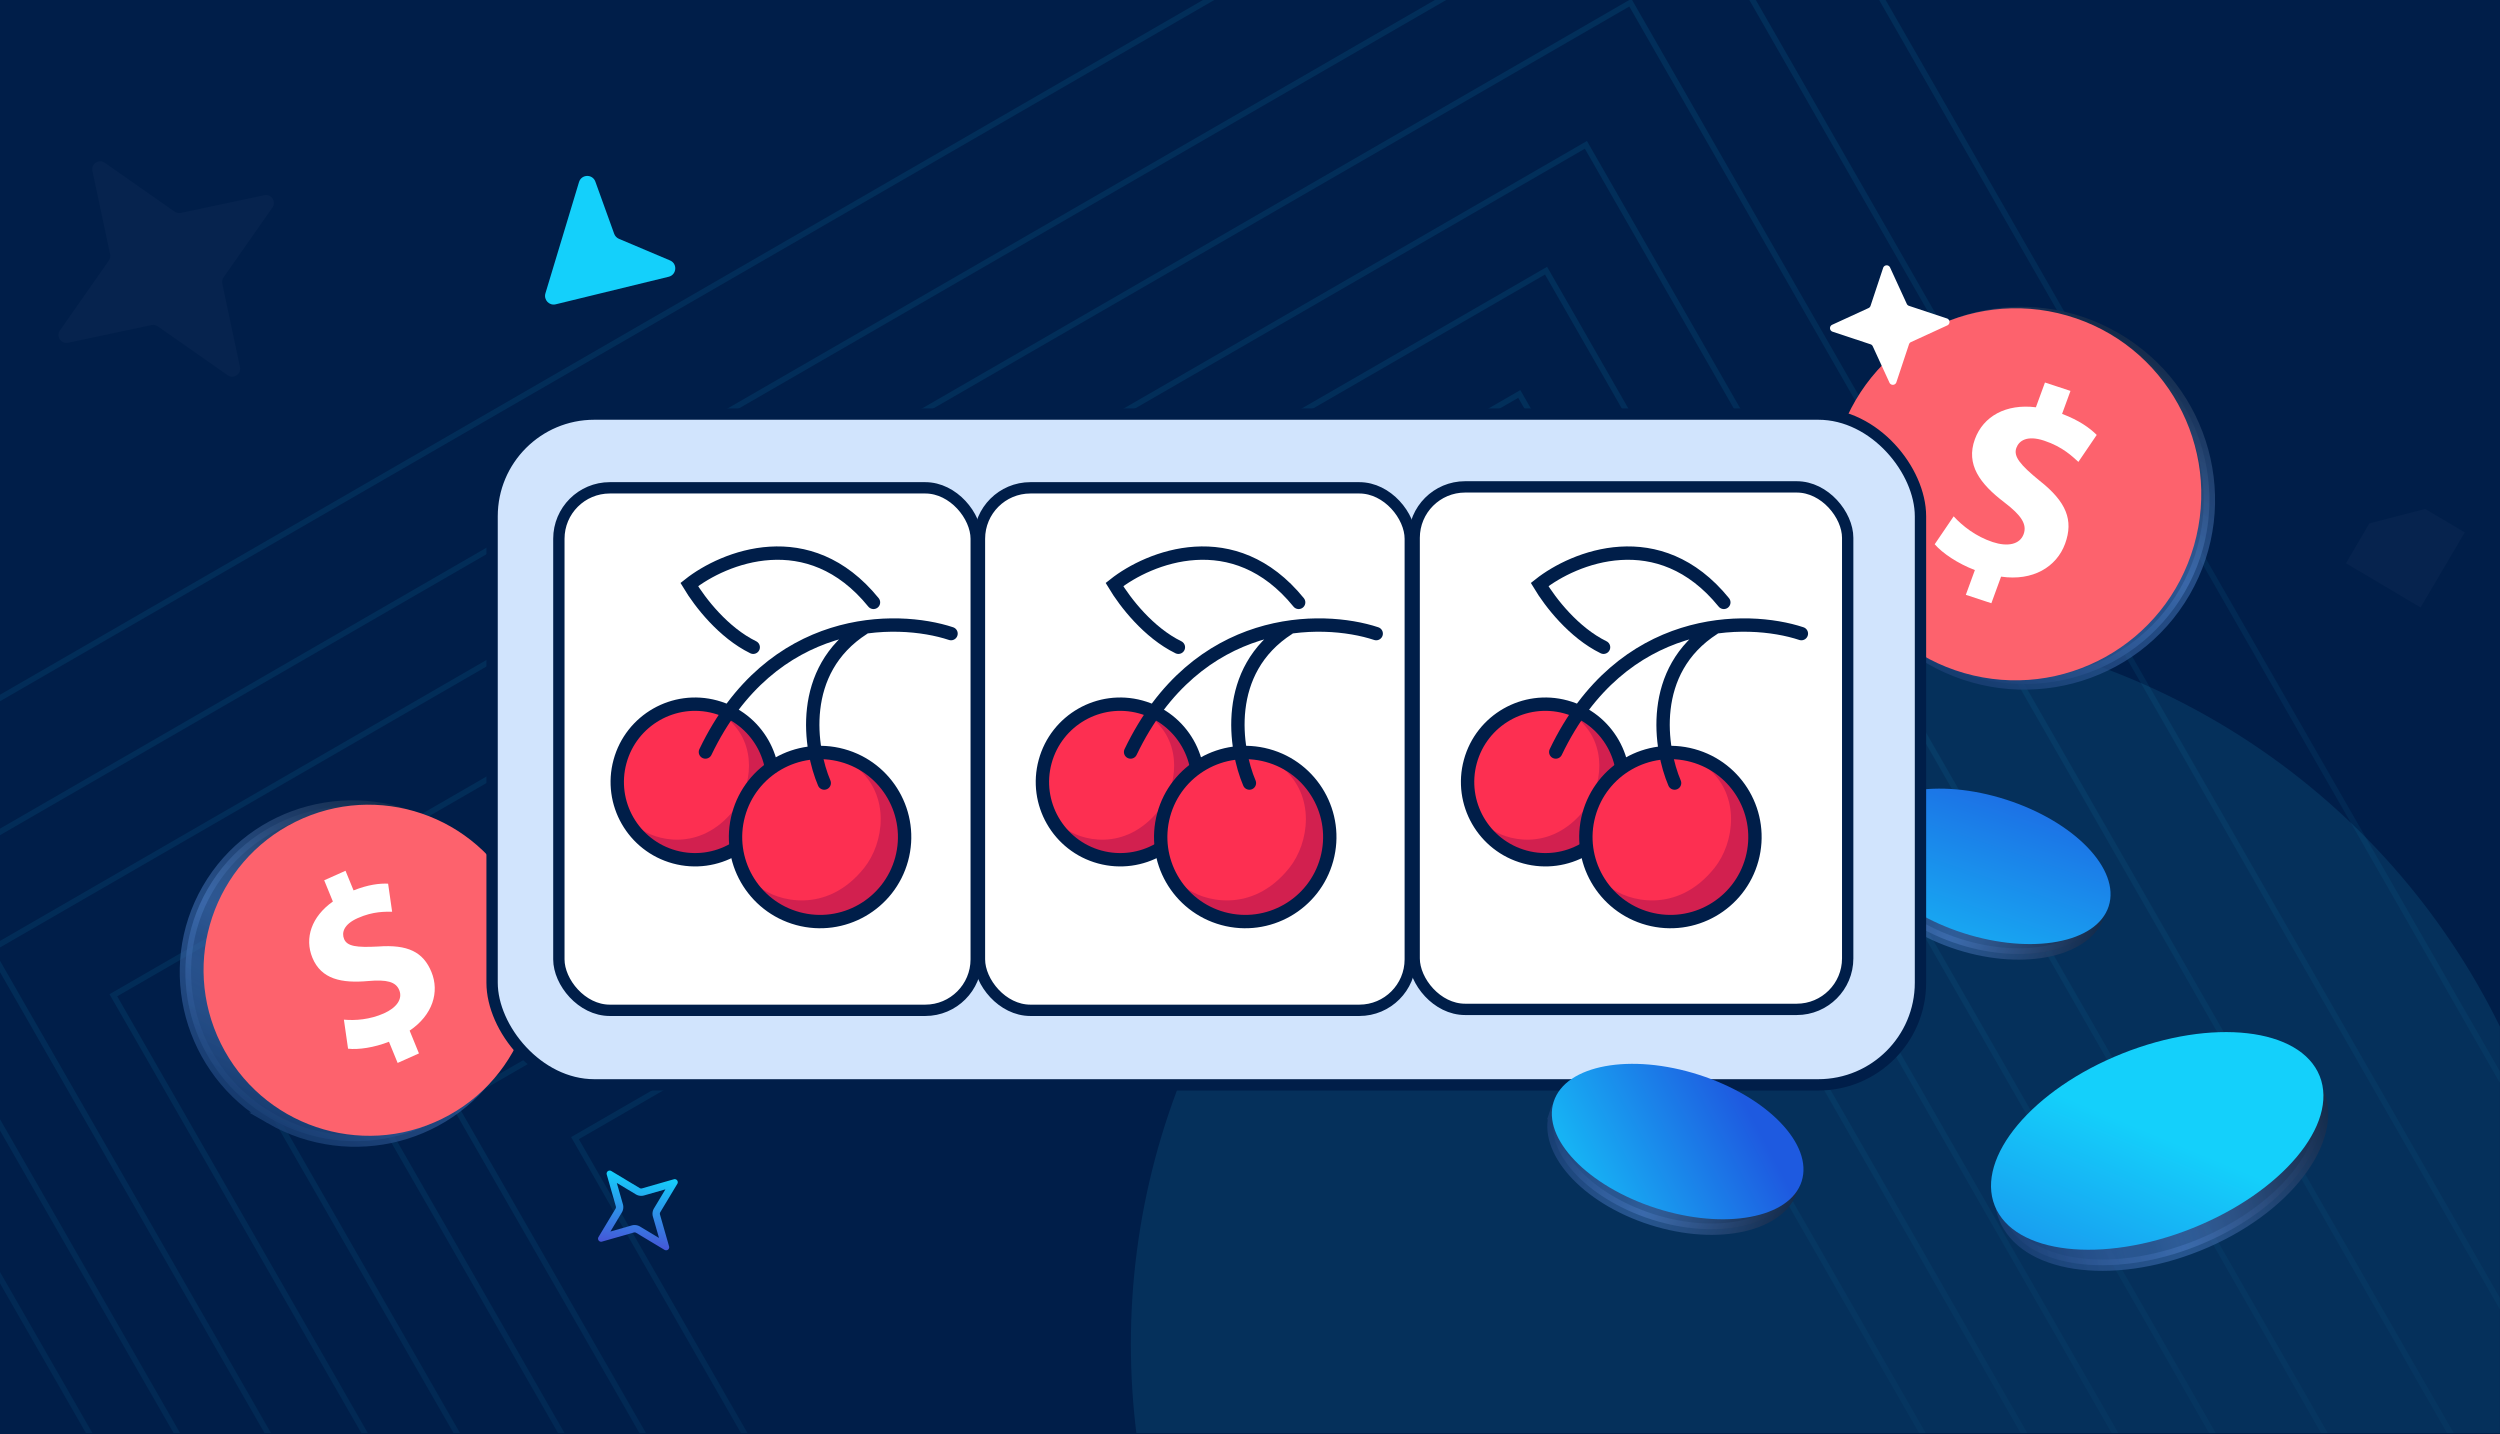 <svg width="441" height="253" fill="none" xmlns="http://www.w3.org/2000/svg"><g clip-path="url(#a)"><path fill="#001E49" d="M0 0H441V253H0z"/><g clip-path="url(#b)"><path fill="#001E49" d="M-0.012 -0.167H440.988V252.833H-0.012z"/><g opacity=".1"><path d="M346.424 266.55l.43-.249-.247-.432-88.772-154.851-.249-.436-.434.251-155.295 89.685-.432.249.248.432L148.8 283.32l.103.18.201.054 114.704 30.735.201.053.179-.104 82.236-47.688z" stroke="url(#c)"/><path d="M367.327 271.759l.431-.25-.248-.431L263.351 89.384l-.25-.436-.434.251L80.453 194.43l-.432.249.248.433 55.296 96.355.104.18.201.054 134.587 36.063.2.053.18-.104 96.49-55.954z" stroke="url(#d)"/><path d="M385.29 275.09l.431-.25-.248-.431-117.222-204.48-.249-.436-.434.251L62.502 188.172l-.432.249.248.432 62.231 108.44.103.18.201.054 151.466 40.585.201.054.179-.105L385.29 275.09z" stroke="url(#e)"/><path d="M405.314 280.032l.431-.25-.248-.431L272.974 48.179l-.249-.436-.435.251L40.456 181.881l-.431.249.248.433 70.354 122.594.103.18.201.054 171.237 45.883.201.054.179-.105 122.766-71.191z" stroke="url(#f)"/><path d="M427.811 284.82l.431-.249-.248-.432L280.003 25.985l-.249-.435-.435.251L20.427 175.314l-.432.25.248.432 78.565 136.903.104.181.2.053 191.224 51.239.201.053.179-.104 137.095-79.501z" stroke="url(#g)"/><path d="M452.534 289.182l.43-.25-.247-.431L287.845.901l-.25-.436-.434.251L-1.262 167.284l-.432.249.248.433L86.08 320.485l.103.18.201.054 213.036 57.083.2.053.18-.104 152.733-88.569z" stroke="url(#h)"/><path d="M476.662 293.2l.431-.25-.248-.431L295.712-23.448l-.25-.436-.434.251-316.872 182.997-.431.249.248.433 96.16 167.562.103.18.2.054 234.049 62.713.2.054.18-.104L476.662 293.2z" stroke="url(#i)"/><path d="M500.173 294.264l.43-.25-.247-.432L302.742-51.132l-.249-.436-.435.251L-43.644 148.33l-.431.25.248.432L61.082 331.819l.103.181.201.053 255.343 68.419.2.054.18-.104 183.064-106.158z" stroke="url(#j)"/></g><path opacity=".03" d="M30.805 37.337l-12.33-8.628c-1.033-.723-2.428.189-2.17 1.436l3.122 14.721c.081.373 0 .769-.222 1.093l-8.628 12.33c-.722 1.034.189 2.429 1.437 2.17l14.72-3.122c.373-.08.769 0 1.094.223l12.33 8.627c1.033.723 2.428-.188 2.17-1.436l-3.122-14.72c-.08-.373 0-.77.222-1.094l8.628-12.33c.722-1.033-.189-2.428-1.437-2.17L31.9 37.559c-.373.08-.769 0-1.094-.222zM413.835 99.354l13.152 7.799 7.794-13.238-6.979-4.134-9.848 2.548-4.119 7.025z" fill="#D1E4FD"/><path d="M387.009 40.87h0v.004l.996 6.683s0 0 0 0a.128.128 0 01-.207.118h-.001l-5.286-4.202h-.001a1.134 1.134 0 00-.865-.234h0-.004l-6.684.996s0 0 0 0a.129.129 0 01-.118-.207l.001-.001 4.201-5.286.001-.001c.196-.245.276-.559.234-.865h0l-.001-.005-.996-6.682c-.017-.113.114-.192.208-.119 0 0 0 0 0 0l5.286 4.202h.001c.245.197.559.277.865.235h.005l6.683-.997s0 0 0 0a.128.128 0 01.118.208s0 0 0 0l-4.202 5.286v.002a1.13 1.13 0 00-.234.864z" stroke="#001E49"/><g filter="url(#k)"><circle cx="127.247" cy="127.247" transform="matrix(0 1 1 0 199.486 109.854)" fill="#34DAFF" fill-opacity=".1" r="127.247"/></g></g><path d="M340.46 116.187c-15.802-9.123-21.276-29.189-12.257-44.811 9.02-15.622 29.135-20.914 44.936-11.791 15.802 9.122 21.276 29.189 12.257 44.811-9.02 15.622-29.135 20.914-44.936 11.791z" fill="url(#l)"/><path d="M340.46 116.187c-15.802-9.123-21.276-29.189-12.257-44.811 9.02-15.622 29.135-20.914 44.936-11.791 15.802 9.122 21.276 29.189 12.257 44.811-9.02 15.622-29.135 20.914-44.936 11.791z" fill="url(#m)"/><path d="M340.46 116.187c-15.802-9.123-21.276-29.189-12.257-44.811 9.02-15.622 29.135-20.914 44.936-11.791 15.802 9.122 21.276 29.189 12.257 44.811-9.02 15.622-29.135 20.914-44.936 11.791z" stroke="url(#n)" stroke-width="2"/><path d="M346.488 118.732c17.372 4.997 35.517-5.071 40.527-22.488 5.01-17.417-5.013-35.587-22.385-40.584-17.373-4.997-35.517 5.071-40.527 22.488-5.01 17.417 5.012 35.587 22.385 40.584z" fill="#FD626D"/><path d="M346.769 104.932l1.599-4.371c-3.028-1.154-5.712-2.967-7.089-4.554l3.347-4.927c1.543 1.693 3.902 3.553 6.888 4.54 2.621.862 4.781.442 5.456-1.397.639-1.746-.426-3.337-3.407-5.608-4.311-3.276-6.824-6.685-5.193-11.145 1.481-4.047 5.491-6.282 10.761-5.627l1.599-4.37 4.502 1.484-1.481 4.047c3.029 1.154 4.86 2.48 6.109 3.715l-3.234 4.758c-1.009-.9-2.736-2.655-6.046-3.747-2.987-.983-4.422-.016-4.895 1.272-.555 1.519.7 3.014 4.068 5.773 4.763 3.736 6.043 6.992 4.529 11.132-1.498 4.095-5.67 6.634-11.293 5.812l-1.716 4.692-4.503-1.485-.001.006z" fill="#fff"/><path d="M47.68 197.263c-14.254-8.23-19.191-26.33-11.056-40.421 8.135-14.09 26.28-18.865 40.533-10.635 14.255 8.229 19.192 26.33 11.057 40.421-8.136 14.09-26.28 18.865-40.534 10.635z" fill="url(#o)"/><path d="M47.68 197.263c-14.254-8.23-19.191-26.33-11.056-40.421 8.135-14.09 26.28-18.865 40.533-10.635 14.255 8.229 19.192 26.33 11.057 40.421-8.136 14.09-26.28 18.865-40.534 10.635z" fill="url(#p)"/><path d="M47.68 197.263c-14.254-8.23-19.191-26.33-11.056-40.421 8.135-14.09 26.28-18.865 40.533-10.635 14.255 8.229 19.192 26.33 11.057 40.421-8.136 14.09-26.28 18.865-40.534 10.635z" stroke="url(#q)" stroke-width="2"/><path d="M78.01 197.343c-14.428 7.129-31.917 1.184-39.066-13.28-7.148-14.463-1.247-31.968 13.18-39.098 14.427-7.13 31.917-1.185 39.065 13.279 7.148 14.464 1.247 31.969-13.18 39.099z" fill="#FD626D"/><path d="M70.145 187.507l-1.531-3.742c-2.62 1.031-5.404 1.437-7.217 1.225l-.734-5.123c1.981.184 4.584-.002 7.08-1.117 2.187-.98 3.328-2.513 2.685-4.089-.611-1.495-2.226-1.893-5.47-1.607-4.685.419-8.293-.299-9.856-4.118-1.418-3.465-.151-7.246 3.616-9.91l-1.531-3.742 3.76-1.682 1.418 3.465c2.62-1.031 4.571-1.252 6.096-1.189l.708 4.948c-1.174.013-3.31-.104-6.075 1.132-2.494 1.117-2.849 2.578-2.399 3.681.533 1.3 2.213 1.526 5.991 1.327 5.245-.389 7.972.953 9.422 4.497 1.435 3.506.242 7.578-3.849 10.341l1.644 4.017-3.76 1.681.002.005z" fill="#fff"/><path d="M328.45 147.897c-.99 3.108.192 6.769 3.283 10.24 3.074 3.452 7.919 6.558 13.82 8.438 5.902 1.879 11.65 2.147 16.154 1.109 4.529-1.044 7.611-3.347 8.601-6.455.989-3.107-.193-6.769-3.284-10.239-3.073-3.452-7.918-6.558-13.819-8.438-5.902-1.88-11.65-2.147-16.154-1.109-4.529 1.043-7.611 3.346-8.601 6.454z" fill="url(#r)"/><path d="M328.45 147.897c-.99 3.108.192 6.769 3.283 10.24 3.074 3.452 7.919 6.558 13.82 8.438 5.902 1.879 11.65 2.147 16.154 1.109 4.529-1.044 7.611-3.347 8.601-6.455.989-3.107-.193-6.769-3.284-10.239-3.073-3.452-7.918-6.558-13.819-8.438-5.902-1.88-11.65-2.147-16.154-1.109-4.529 1.043-7.611 3.346-8.601 6.454z" fill="url(#s)"/><path d="M328.45 147.897c-.99 3.108.192 6.769 3.283 10.24 3.074 3.452 7.919 6.558 13.82 8.438 5.902 1.879 11.65 2.147 16.154 1.109 4.529-1.044 7.611-3.347 8.601-6.455.989-3.107-.193-6.769-3.284-10.239-3.073-3.452-7.918-6.558-13.819-8.438-5.902-1.88-11.65-2.147-16.154-1.109-4.529 1.043-7.611 3.346-8.601 6.454z" stroke="url(#t)" stroke-width="2"/><ellipse cx="350.107" cy="152.825" rx="22.971" ry="12.359" transform="rotate(17.836 350.107 152.825)" fill="url(#u)"/><rect x="86.805" y="73.044" width="251.967" height="118.325" rx="18.024" fill="#D1E4FD" stroke="#001E49" stroke-width="2"/><rect x="98.584" y="86.052" width="73.62" height="92.168" rx="8.987" fill="#fff" stroke="#001E49" stroke-width="2"/><rect x="172.775" y="86.052" width="75.998" height="92.168" rx="8.987" fill="#fff" stroke="#001E49" stroke-width="2"/><rect x="249.459" y="85.886" width="76.473" height="92.168" rx="8.987" fill="#fff" stroke="#001E49" stroke-width="2"/><path fill-rule="evenodd" clip-rule="evenodd" d="M113.605 210.881a1.85 1.85 0 01-1.446-.197l-3.353-2.014 1.079 3.774a1.849 1.849 0 01-.196 1.446l-.002.003-2.013 3.35 3.775-1.079a1.849 1.849 0 011.446.196l.003.002 3.35 2.013-1.079-3.775a1.849 1.849 0 01.196-1.446l.002-.003 2.013-3.35-3.775 1.08zm5.264-2.858a.543.543 0 01.614.801l-3.005 5.002a.545.545 0 00-.056.428l1.604 5.61a.543.543 0 01-.801.614l-5.001-3.004a.544.544 0 00-.429-.057l-5.101 1.459-.509.145a.543.543 0 01-.614-.801l3.005-5.001a.548.548 0 00.056-.429l-1.604-5.61a.543.543 0 01.801-.614l5.001 3.005a.548.548 0 00.429.056l5.61-1.604z" fill="url(#v)"/><path d="M336.745 53.95l6.701 2.226a.657.657 0 01.067 1.22l-6.417 2.947a.66.66 0 00-.349.39l-2.226 6.7a.657.657 0 01-1.219.068l-2.948-6.417a.661.661 0 00-.39-.35l-6.701-2.225a.657.657 0 01-.067-1.22l6.417-2.947a.66.66 0 00.349-.39l2.226-6.701a.657.657 0 011.219-.067l2.948 6.417c.074.162.215.289.39.349z" fill="#fff"/><path d="M132.392 147.731c5.406-5.408 5.406-14.177 0-19.585-5.407-5.408-14.174-5.408-19.58 0-5.407 5.408-5.407 14.177 0 19.585 5.406 5.408 14.173 5.408 19.58 0z" fill="#FD2F51"/><path opacity=".6" d="M112.688 145.971c.323.267 1.229 2.71 1.582 2.952 6.349 4.353 14.856 3.066 19.38-3.141 4.523-6.207 3.246-14.285-3.103-18.639-.353-.242-2.668-.736-2.276-.412 5.482 4.534 4.382 12.157 1.195 16.154-6.051 7.588-14.07 5.324-16.778 3.086z" fill="#B6174F"/><circle cx="122.604" cy="137.938" r="13.719" transform="rotate(15.236 122.604 137.938)" stroke="#001E49" stroke-width="2.357"/><path d="M155.652 158.406c5.934-5.935 5.934-15.558 0-21.493-5.934-5.935-15.554-5.935-21.488 0-5.934 5.935-5.934 15.558 0 21.493 5.934 5.935 15.554 5.935 21.488 0z" fill="#FD2F51"/><path opacity=".6" d="M134.031 156.475c.354.293 1.349 2.974 1.736 3.239 6.968 4.777 16.304 3.366 21.269-3.447 4.963-6.812 3.562-15.677-3.405-20.455-.388-.265-2.929-.808-2.498-.452 6.016 4.975 4.809 13.342 1.311 17.728-6.64 8.327-15.441 5.843-18.413 3.387z" fill="#B6174F"/><circle cx="144.661" cy="147.653" r="14.911" transform="rotate(15.236 144.661 147.653)" stroke="#001E49" stroke-width="2.357"/><path d="M167.762 111.769c-9.579-3.178-31.653-3.449-43.326 20.886M145.396 138.131c-2.554-5.985-4.746-19.824 6.92-27.304" stroke="#001E49" stroke-width="2.357" stroke-linecap="round"/><path d="M132.868 114.176c-5.255-2.572-9.369-7.877-11.281-11.061 6.075-4.812 21.08-10.92 32.496 3.145" stroke="#001E49" stroke-width="2.357" stroke-linecap="round"/><path d="M207.392 147.731c5.406-5.408 5.406-14.177 0-19.585-5.407-5.408-14.174-5.408-19.58 0-5.407 5.408-5.407 14.177 0 19.585 5.406 5.408 14.173 5.408 19.58 0z" fill="#FD2F51"/><path opacity=".6" d="M187.688 145.971c.323.267 1.229 2.71 1.582 2.952 6.349 4.353 14.856 3.066 19.38-3.141 4.523-6.207 3.246-14.285-3.103-18.639-.353-.242-2.668-.736-2.276-.412 5.482 4.534 4.382 12.157 1.195 16.154-6.051 7.588-14.07 5.324-16.778 3.086z" fill="#B6174F"/><circle cx="197.604" cy="137.938" r="13.719" transform="rotate(15.236 197.604 137.938)" stroke="#001E49" stroke-width="2.357"/><path d="M230.652 158.406c5.934-5.935 5.934-15.558 0-21.493-5.934-5.935-15.554-5.935-21.488 0-5.934 5.935-5.934 15.558 0 21.493 5.934 5.935 15.554 5.935 21.488 0z" fill="#FD2F51"/><path opacity=".6" d="M209.031 156.475c.354.293 1.349 2.974 1.736 3.239 6.968 4.777 16.304 3.366 21.269-3.447 4.963-6.812 3.562-15.677-3.405-20.455-.388-.265-2.929-.808-2.498-.452 6.016 4.975 4.809 13.342 1.311 17.728-6.64 8.327-15.441 5.843-18.413 3.387z" fill="#B6174F"/><circle cx="219.661" cy="147.653" r="14.911" transform="rotate(15.236 219.661 147.653)" stroke="#001E49" stroke-width="2.357"/><path d="M242.762 111.769c-9.579-3.178-31.653-3.449-43.326 20.886M220.396 138.131c-2.554-5.985-4.746-19.824 6.92-27.304" stroke="#001E49" stroke-width="2.357" stroke-linecap="round"/><path d="M207.868 114.176c-5.255-2.572-9.369-7.877-11.281-11.061 6.075-4.812 21.08-10.92 32.496 3.145" stroke="#001E49" stroke-width="2.357" stroke-linecap="round"/><path d="M282.392 147.731c5.406-5.408 5.406-14.177 0-19.585-5.407-5.408-14.174-5.408-19.58 0-5.407 5.408-5.407 14.177 0 19.585 5.406 5.408 14.173 5.408 19.58 0z" fill="#FD2F51"/><path opacity=".6" d="M262.688 145.971c.323.267 1.229 2.71 1.582 2.952 6.349 4.353 14.856 3.066 19.38-3.141 4.523-6.207 3.246-14.285-3.103-18.639-.353-.242-2.668-.736-2.276-.412 5.482 4.534 4.382 12.157 1.195 16.154-6.051 7.588-14.07 5.324-16.778 3.086z" fill="#B6174F"/><circle cx="272.604" cy="137.938" r="13.719" transform="rotate(15.236 272.604 137.938)" stroke="#001E49" stroke-width="2.357"/><path d="M305.652 158.406c5.934-5.935 5.934-15.558 0-21.493-5.934-5.935-15.554-5.935-21.488 0-5.934 5.935-5.934 15.558 0 21.493 5.934 5.935 15.554 5.935 21.488 0z" fill="#FD2F51"/><path opacity=".6" d="M284.031 156.475c.354.293 1.349 2.974 1.736 3.239 6.968 4.777 16.304 3.366 21.269-3.447 4.963-6.812 3.562-15.677-3.405-20.455-.388-.265-2.929-.808-2.498-.452 6.016 4.975 4.809 13.342 1.311 17.728-6.64 8.327-15.441 5.843-18.413 3.387z" fill="#B6174F"/><circle cx="294.661" cy="147.653" r="14.911" transform="rotate(15.236 294.661 147.653)" stroke="#001E49" stroke-width="2.357"/><path d="M317.762 111.769c-9.579-3.178-31.653-3.449-43.326 20.886M295.396 138.131c-2.554-5.985-4.746-19.824 6.92-27.304" stroke="#001E49" stroke-width="2.357" stroke-linecap="round"/><path d="M282.868 114.176c-5.255-2.572-9.369-7.877-11.281-11.061 6.075-4.812 21.08-10.92 32.496 3.145" stroke="#001E49" stroke-width="2.357" stroke-linecap="round"/><path d="M353.576 214.823c1.699 4.222 6.198 7.045 12.431 8.002 6.208.953 13.945.009 21.711-3.115 7.766-3.125 14-7.803 17.818-12.789 3.834-5.008 5.124-10.159 3.425-14.382-1.699-4.223-6.198-7.045-12.431-8.002-6.208-.954-13.945-.01-21.711 3.115-7.766 3.124-14 7.802-17.818 12.789-3.834 5.007-5.124 10.159-3.425 14.382z" fill="url(#w)"/><path d="M353.576 214.823c1.699 4.222 6.198 7.045 12.431 8.002 6.208.953 13.945.009 21.711-3.115 7.766-3.125 14-7.803 17.818-12.789 3.834-5.008 5.124-10.159 3.425-14.382-1.699-4.223-6.198-7.045-12.431-8.002-6.208-.954-13.945-.01-21.711 3.115-7.766 3.124-14 7.802-17.818 12.789-3.834 5.007-5.124 10.159-3.425 14.382z" fill="url(#x)"/><path d="M353.576 214.823c1.699 4.222 6.198 7.045 12.431 8.002 6.208.953 13.945.009 21.711-3.115 7.766-3.125 14-7.803 17.818-12.789 3.834-5.008 5.124-10.159 3.425-14.382-1.699-4.223-6.198-7.045-12.431-8.002-6.208-.954-13.945-.01-21.711 3.115-7.766 3.124-14 7.802-17.818 12.789-3.834 5.007-5.124 10.159-3.425 14.382z" stroke="url(#y)" stroke-width="2"/><ellipse cx="380.534" cy="201.257" rx="30.858" ry="16.602" transform="rotate(-21.748 380.534 201.257)" fill="url(#z)"/><path d="M274.282 196.442c-.99 3.108.192 6.769 3.283 10.24 3.074 3.452 7.919 6.558 13.82 8.438 5.902 1.879 11.65 2.147 16.154 1.109 4.529-1.044 7.611-3.347 8.601-6.455.989-3.107-.193-6.769-3.284-10.239-3.073-3.452-7.918-6.558-13.819-8.438-5.902-1.88-11.65-2.148-16.154-1.11-4.529 1.044-7.611 3.347-8.601 6.455z" fill="url(#A)"/><path d="M274.282 196.442c-.99 3.108.192 6.769 3.283 10.24 3.074 3.452 7.919 6.558 13.82 8.438 5.902 1.879 11.65 2.147 16.154 1.109 4.529-1.044 7.611-3.347 8.601-6.455.989-3.107-.193-6.769-3.284-10.239-3.073-3.452-7.918-6.558-13.819-8.438-5.902-1.88-11.65-2.148-16.154-1.11-4.529 1.044-7.611 3.347-8.601 6.455z" fill="url(#B)"/><path d="M274.282 196.442c-.99 3.108.192 6.769 3.283 10.24 3.074 3.452 7.919 6.558 13.82 8.438 5.902 1.879 11.65 2.147 16.154 1.109 4.529-1.044 7.611-3.347 8.601-6.455.989-3.107-.193-6.769-3.284-10.239-3.073-3.452-7.918-6.558-13.819-8.438-5.902-1.88-11.65-2.148-16.154-1.11-4.529 1.044-7.611 3.347-8.601 6.455z" stroke="url(#C)" stroke-width="2"/><ellipse cx="295.939" cy="201.37" rx="22.971" ry="12.359" transform="rotate(17.836 295.939 201.37)" fill="url(#D)"/><path d="M96.208 51.759l5.927-19.637c.427-1.41 2.39-1.468 2.889-.076l3.319 9.2c.15.402.443.711.837.883l9.008 3.81c1.352.562 1.189 2.54-.232 2.88L98.029 53.68c-1.14.283-2.154-.788-1.82-1.921z" fill="#14D0FB"/></g><defs><linearGradient id="c" x1="284.42" y1="350.588" x2="205.873" y2="116.653" gradientUnits="userSpaceOnUse"><stop stop-color="#0A214A"/><stop offset="1" stop-color="#14D0FB"/></linearGradient><linearGradient id="d" x1="294.619" y1="370.439" x2="202.456" y2="95.953" gradientUnits="userSpaceOnUse"><stop stop-color="#0A214A"/><stop offset="1" stop-color="#14D0FB"/></linearGradient><linearGradient id="e" x1="303.495" y1="386.199" x2="199.774" y2="77.291" gradientUnits="userSpaceOnUse"><stop stop-color="#0A214A"/><stop offset="1" stop-color="#14D0FB"/></linearGradient><linearGradient id="f" x1="312.875" y1="405.702" x2="195.615" y2="56.469" gradientUnits="userSpaceOnUse"><stop stop-color="#0A214A"/><stop offset="1" stop-color="#14D0FB"/></linearGradient><linearGradient id="g" x1="324.612" y1="425.208" x2="193.665" y2="35.215" gradientUnits="userSpaceOnUse"><stop stop-color="#0A214A"/><stop offset="1" stop-color="#14D0FB"/></linearGradient><linearGradient id="h" x1="337.592" y1="445.633" x2="191.708" y2="11.155" gradientUnits="userSpaceOnUse"><stop stop-color="#0A214A"/><stop offset="1" stop-color="#14D0FB"/></linearGradient><linearGradient id="i" x1="350.408" y1="465.124" x2="190.136" y2="-12.208" gradientUnits="userSpaceOnUse"><stop stop-color="#0A214A"/><stop offset="1" stop-color="#14D0FB"/></linearGradient><linearGradient id="j" x1="362.454" y1="481.87" x2="187.6" y2="-38.892" gradientUnits="userSpaceOnUse"><stop stop-color="#0A214A"/><stop offset="1" stop-color="#14D0FB"/></linearGradient><linearGradient id="l" x1="320.709" y1="109.457" x2="345.916" y2="58.186" gradientUnits="userSpaceOnUse"><stop stop-color="#001E49"/><stop offset=".495" stop-color="#4576BC" stop-opacity=".125"/><stop offset="1" stop-color="#0C1C33"/></linearGradient><linearGradient id="m" x1="321.66" y1="129.474" x2="362.966" y2="45.878" gradientUnits="userSpaceOnUse"><stop stop-color="#001E49"/><stop offset=".56" stop-color="#4576BC" stop-opacity=".52"/><stop offset="1" stop-color="#0C1C33"/></linearGradient><linearGradient id="n" x1="321.66" y1="129.474" x2="362.966" y2="45.878" gradientUnits="userSpaceOnUse"><stop stop-color="#001E49"/><stop offset=".56" stop-color="#4576BC" stop-opacity=".52"/><stop offset="1" stop-color="#0C1C33"/></linearGradient><linearGradient id="o" x1="29.76" y1="191.255" x2="52.57" y2="144.859" gradientUnits="userSpaceOnUse"><stop stop-color="#001E49"/><stop offset=".495" stop-color="#4576BC" stop-opacity=".125"/><stop offset="1" stop-color="#0C1C33"/></linearGradient><linearGradient id="p" x1="30.62" y1="209.369" x2="67.999" y2="133.721" gradientUnits="userSpaceOnUse"><stop stop-color="#001E49"/><stop offset=".56" stop-color="#4576BC" stop-opacity=".52"/><stop offset="1" stop-color="#0C1C33"/></linearGradient><linearGradient id="q" x1="30.62" y1="209.369" x2="67.999" y2="133.721" gradientUnits="userSpaceOnUse"><stop stop-color="#001E49"/><stop offset=".56" stop-color="#4576BC" stop-opacity=".52"/><stop offset="1" stop-color="#0C1C33"/></linearGradient><linearGradient id="r" x1="323.033" y1="154.764" x2="358.427" y2="170.642" gradientUnits="userSpaceOnUse"><stop stop-color="#001E49"/><stop offset=".495" stop-color="#4576BC" stop-opacity=".125"/><stop offset="1" stop-color="#0C1C33"/></linearGradient><linearGradient id="s" x1="313.395" y1="147.147" x2="371.261" y2="172.872" gradientUnits="userSpaceOnUse"><stop stop-color="#001E49"/><stop offset=".56" stop-color="#4576BC" stop-opacity=".52"/><stop offset="1" stop-color="#0C1C33"/></linearGradient><linearGradient id="t" x1="313.395" y1="147.147" x2="371.261" y2="172.872" gradientUnits="userSpaceOnUse"><stop stop-color="#001E49"/><stop offset=".56" stop-color="#4576BC" stop-opacity=".52"/><stop offset="1" stop-color="#0C1C33"/></linearGradient><linearGradient id="u" x1="361.331" y1="129.463" x2="360.018" y2="204.227" gradientUnits="userSpaceOnUse"><stop stop-color="#1E5AE0"/><stop offset=".75" stop-color="#14D0FB"/></linearGradient><linearGradient id="v" x1="113.355" y1="207.248" x2="111.699" y2="219.796" gradientUnits="userSpaceOnUse"><stop stop-color="#14D0FB"/><stop offset="1" stop-color="#4656D7"/><stop offset="1" stop-color="#1E5AE0"/></linearGradient><linearGradient id="w" x1="354.164" y1="226.44" x2="404.4" y2="212.582" gradientUnits="userSpaceOnUse"><stop stop-color="#001E49"/><stop offset=".495" stop-color="#4576BC" stop-opacity=".125"/><stop offset="1" stop-color="#0C1C33"/></linearGradient><linearGradient id="x" x1="337.665" y1="226.805" x2="419.596" y2="203.905" gradientUnits="userSpaceOnUse"><stop stop-color="#001E49"/><stop offset=".56" stop-color="#4576BC" stop-opacity=".52"/><stop offset="1" stop-color="#0C1C33"/></linearGradient><linearGradient id="y" x1="337.665" y1="226.805" x2="419.596" y2="203.905" gradientUnits="userSpaceOnUse"><stop stop-color="#001E49"/><stop offset=".56" stop-color="#4576BC" stop-opacity=".52"/><stop offset="1" stop-color="#0C1C33"/></linearGradient><linearGradient id="z" x1="400.972" y1="179.104" x2="337.796" y2="243.703" gradientUnits="userSpaceOnUse"><stop offset=".323" stop-color="#14D0FB"/><stop offset="1" stop-color="#1E5AE0"/></linearGradient><linearGradient id="A" x1="268.865" y1="203.309" x2="304.259" y2="219.187" gradientUnits="userSpaceOnUse"><stop stop-color="#001E49"/><stop offset=".495" stop-color="#4576BC" stop-opacity=".125"/><stop offset="1" stop-color="#0C1C33"/></linearGradient><linearGradient id="B" x1="259.227" y1="195.692" x2="317.093" y2="221.417" gradientUnits="userSpaceOnUse"><stop stop-color="#001E49"/><stop offset=".56" stop-color="#4576BC" stop-opacity=".52"/><stop offset="1" stop-color="#0C1C33"/></linearGradient><linearGradient id="C" x1="259.227" y1="195.692" x2="317.093" y2="221.417" gradientUnits="userSpaceOnUse"><stop stop-color="#001E49"/><stop offset=".56" stop-color="#4576BC" stop-opacity=".52"/><stop offset="1" stop-color="#0C1C33"/></linearGradient><linearGradient id="D" x1="311.153" y1="184.879" x2="264.124" y2="232.967" gradientUnits="userSpaceOnUse"><stop offset=".13" stop-color="#1E5AE0"/><stop offset=".75" stop-color="#14D0FB"/></linearGradient><clipPath id="a"><path fill="#fff" d="M0 0H441V253H0z"/></clipPath><clipPath id="b"><path fill="#fff" transform="translate(-.012 -.167)" d="M0 0H441V253H0z"/></clipPath><filter id="k" x="79.486" y="-10.146" width="494.493" height="494.493" filterUnits="userSpaceOnUse" color-interpolation-filters="sRGB"><feFlood flood-opacity="0" result="BackgroundImageFix"/><feBlend in="SourceGraphic" in2="BackgroundImageFix" result="shape"/><feGaussianBlur stdDeviation="60" result="effect1_foregroundBlur_2382_131188"/></filter></defs></svg>